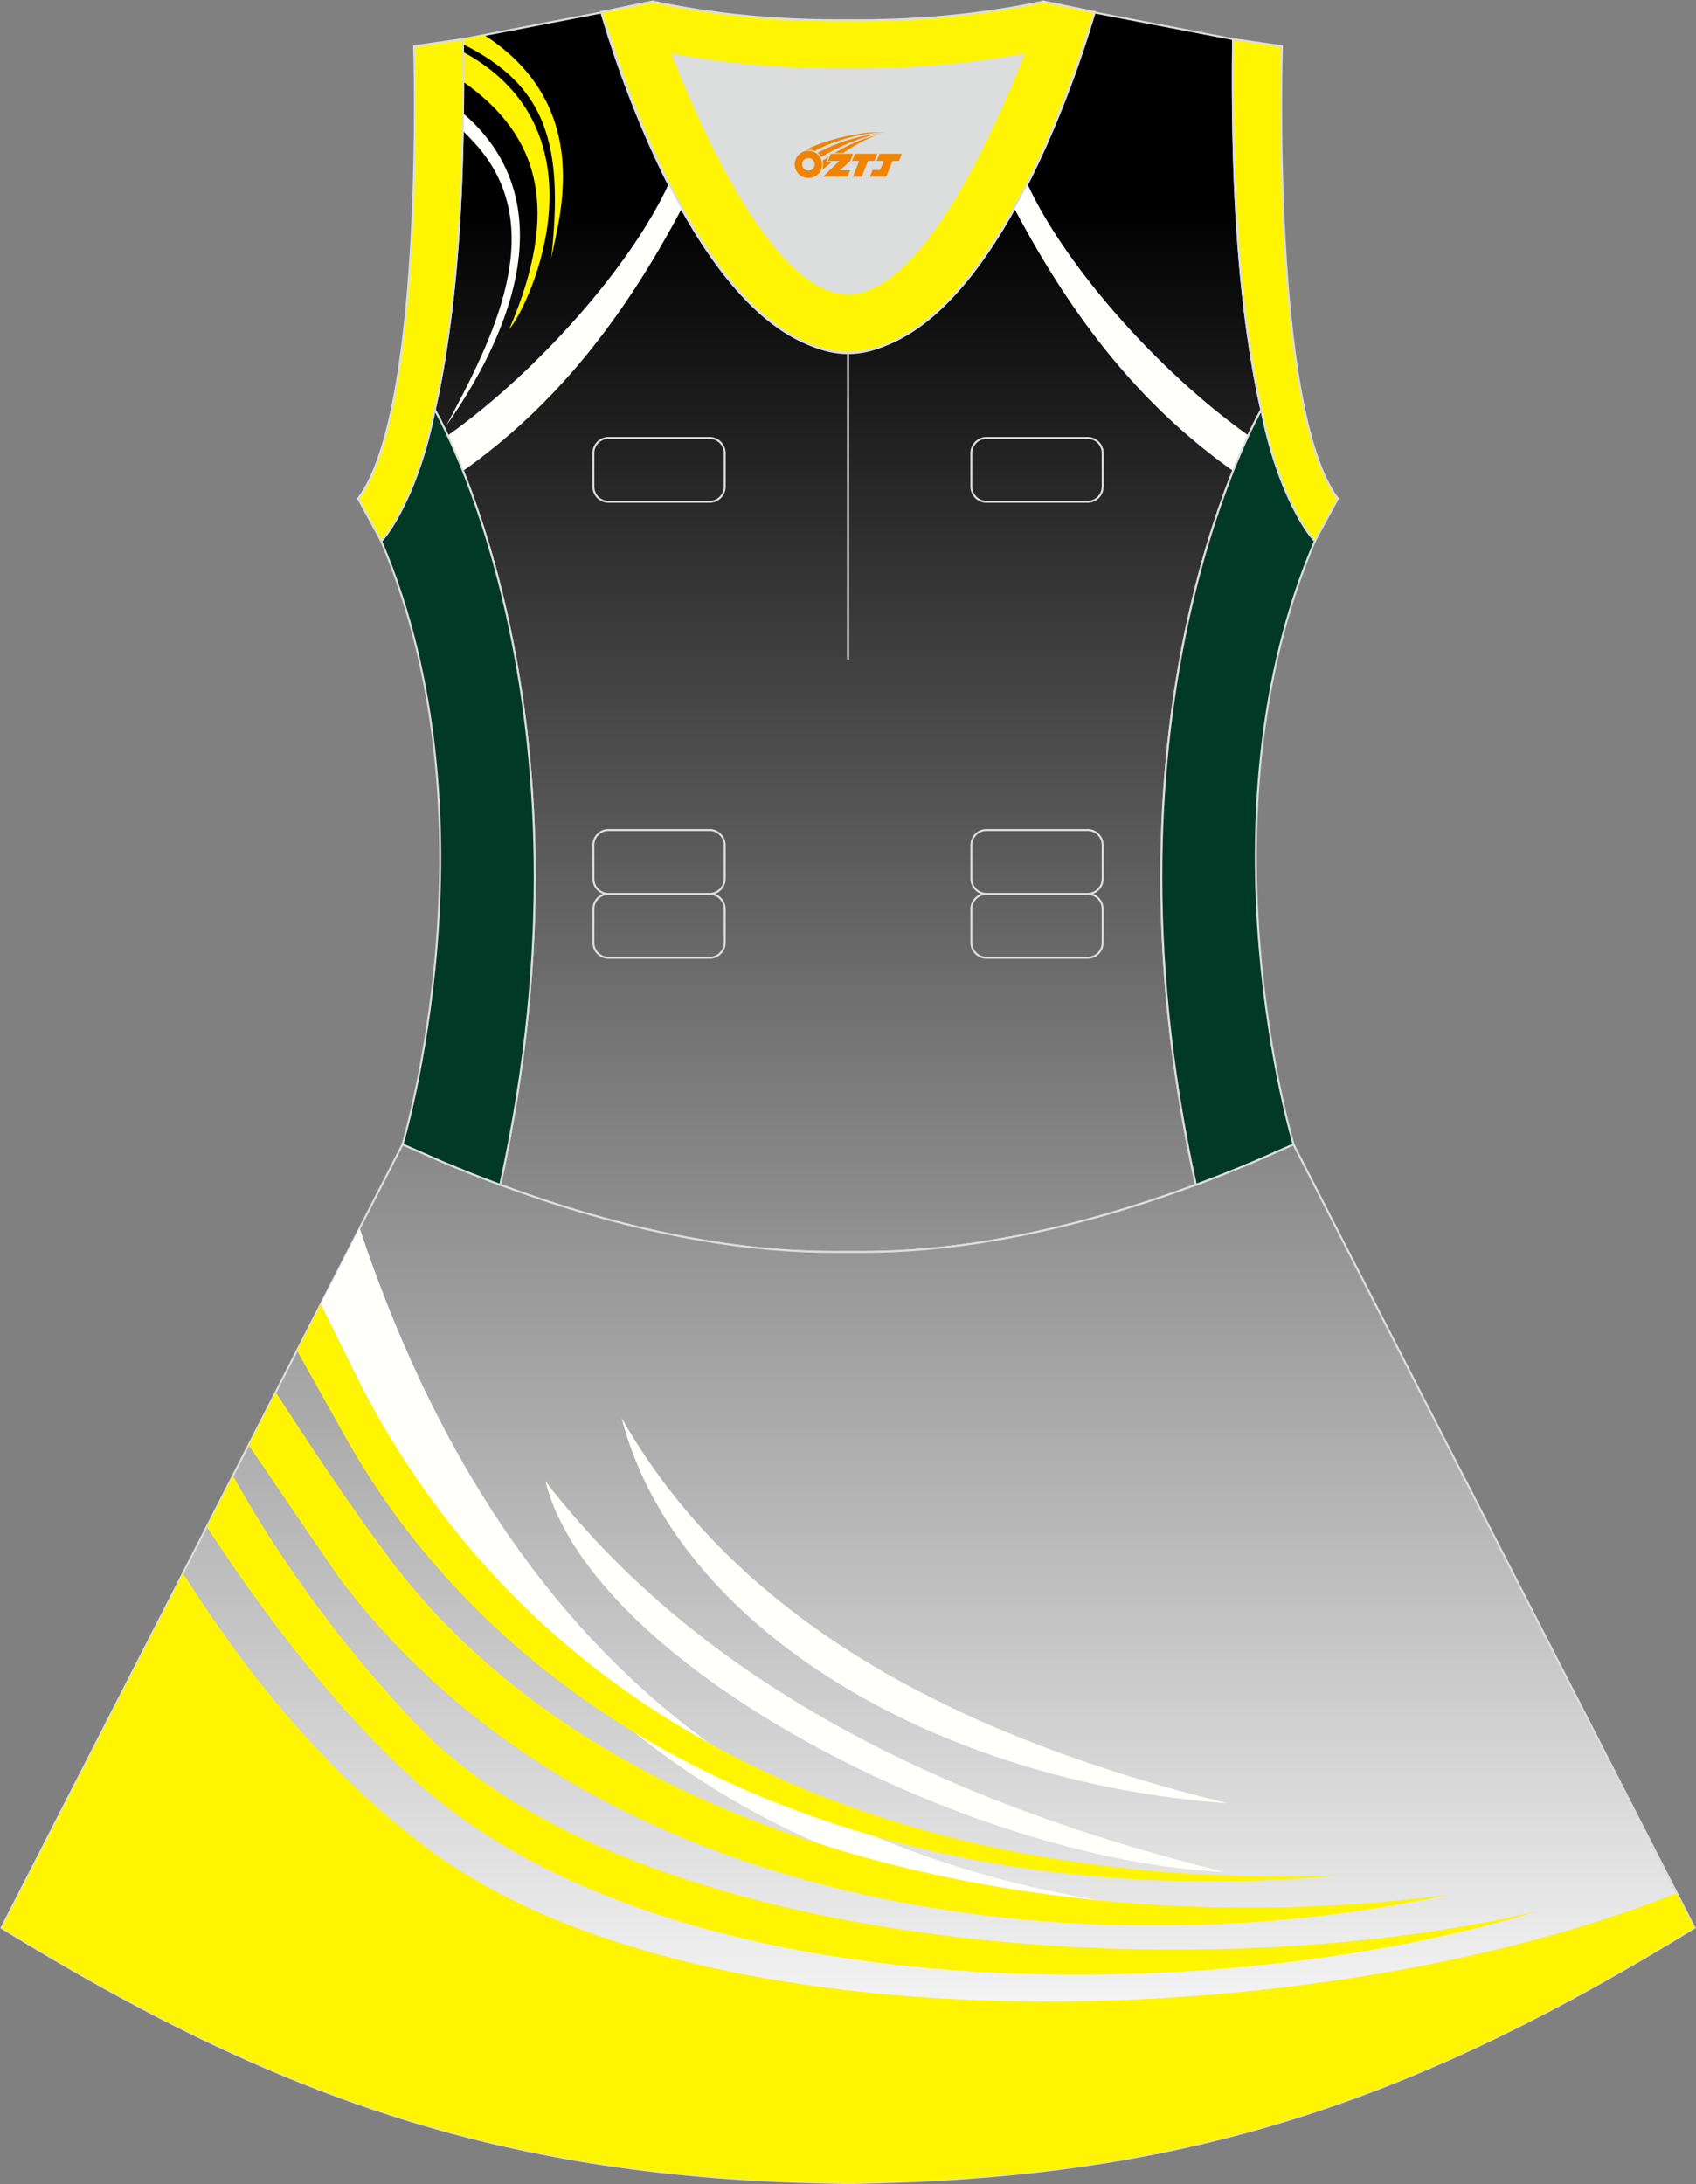 <?xml version="1.0" encoding="utf-8"?>
<!-- Generator: Adobe Illustrator 24.0.1, SVG Export Plug-In . SVG Version: 6.00 Build 0)  -->
<svg xmlns="http://www.w3.org/2000/svg" xmlns:xlink="http://www.w3.org/1999/xlink" version="1.1" id="图层_1" x="0px" y="0px" width="380.2px" height="489.6px" viewBox="0 0 380.2 489.6" enable-background="new 0 0 380.2 489.6" xml:space="preserve">
<rect x="0" y="0" width="380.2" height="489.6" fill="#808080" stroke="none"/>
<g>
	<path fill="#DCDDDD" d="M229.41,12.22c-7.46,18.87-23.33,53.52-39.31,53.52c-15.97,0-31.85-34.65-39.3-53.52   c12.62,2.37,25.74,3.42,39.3,3.28l0,0C203.67,15.64,216.78,14.59,229.41,12.22z"/>
	
		<linearGradient id="SVGID_1_" gradientUnits="userSpaceOnUse" x1="-873.035" y1="3977.872" x2="-873.035" y2="3571.196" gradientTransform="matrix(1 0 0 1 1063.135 -3525.065)">
		<stop offset="0" style="stop-color:#FFFFFF"/>
		<stop offset="1" style="stop-color:#000000"/>
	</linearGradient>
	<path fill="url(#SVGID_1_)" stroke="#DCDDDD" stroke-width="0.446" stroke-miterlimit="10" d="M276.42,9.44   c0-0.21,0.01-0.43,0.01-0.65C276.43,9.01,276.43,9.22,276.42,9.44L276.42,9.44L276.42,9.44z M103.79,9.44   c0-0.21-0.01-0.43-0.01-0.65C103.78,9.01,103.79,9.22,103.79,9.44L103.79,9.44L103.79,9.44z M103.04,48.37c0-0.02,0-0.03,0-0.04   c0-0.01,0-0.03,0-0.05c0.67-11.9,0.89-24.68,0.75-38.18c0-0.22-0.01-0.44-0.01-0.66l-0.01-0.64c0-0.01,0-0.02,0-0.02l31.03-5.97   c0,0,0.07,0.22,0.21,0.63c2.06,7.13,19.21,63.88,47.16,74.06c2.59,1.07,5.23,1.66,7.92,1.66c2.7,0,5.34-0.59,7.93-1.66   c27.94-10.17,45.11-66.93,47.16-74.06c0.14-0.41,0.21-0.63,0.21-0.63l31.03,5.97c0,0.01,0,0.01,0,0.02v0.64   c0,0.22-0.01,0.44-0.01,0.66c-0.15,13.5,0.07,26.29,0.75,38.18c0,0.02,0,0.03,0,0.05s0,0.03,0.01,0.04c0,0.05,0,0.1,0.01,0.15   c0.56,9.73,1.43,18.85,2.66,27.26c0,0.01,0,0.01,0,0.02c0.82,5.78,1.78,11.13,2.9,16.06c0,0-38.41,65.69-14.68,173.73   c-42.78,15.89-70.25,15.04-77.97,15.04s-35.18,0.85-77.96-15.04C135.87,157.56,97.46,91.86,97.46,91.86   c1.12-4.92,2.09-10.28,2.9-16.06c0-0.01,0-0.01,0-0.02c1.23-8.42,2.11-17.54,2.67-27.26C103.04,48.47,103.04,48.42,103.04,48.37z"/>
	<path fill="#FFF500" d="M114.16,73.8c5.14-6.18,22.1-44.58-10.34-62.16c0.02,2.25,0.02,4.48,0.02,6.69   C121.09,30.46,125.67,47.03,114.16,73.8z"/>
	<path fill="#FFFFFB" d="M100.02,95.47c18.04-25.75,23.76-52,4.71-69.27c-0.13-0.12-0.51-0.45-0.93-0.81   c-0.01,1.3-0.03,2.6-0.06,3.89c0.91,0.92,1.82,1.88,2.66,2.79C123.66,50.9,110.22,76.34,100.02,95.47z"/>
	<path fill="#FFF500" d="M123.58,57.91c1.52-8.4,10.07-33.84-15.03-50.06l-4.78,0.92c0,0.01,0,0.01,0,0.02l0.01,0.64V9.9   C122.55,19.25,126.38,32.38,123.58,57.91L123.58,57.91z M103.79,9.44c0-0.21-0.01-0.43-0.01-0.65   C103.78,9.01,103.79,9.22,103.79,9.44L103.79,9.44z"/>
	<path fill="#FFFFFB" d="M103.8,105.56c20.66-14.63,35.8-33.87,49-58.76c-1.02-1.82-1.99-3.66-2.92-5.51   c-8.53,18.44-29.31,41.94-49.5,56.32C101.35,99.7,102.52,102.36,103.8,105.56z"/>
	<path fill="#FFFFFB" d="M276.42,105.56c-20.66-14.63-35.8-33.87-49-58.76c1.02-1.82,1.99-3.66,2.92-5.51   c8.53,18.44,29.31,41.94,49.5,56.31C278.86,99.7,277.69,102.36,276.42,105.56z"/>
	
		<linearGradient id="SVGID_2_" gradientUnits="userSpaceOnUse" x1="-873.035" y1="3995.059" x2="-873.035" y2="3536.966" gradientTransform="matrix(1 0 0 1 1063.135 -3525.065)">
		<stop offset="0" style="stop-color:#FFFFFF"/>
		<stop offset="1" style="stop-color:#000000"/>
	</linearGradient>
	<path fill="url(#SVGID_2_)" stroke="#DCDDDD" stroke-width="0.446" stroke-miterlimit="10" d="M90.19,256.61L0.33,432.12   c62.21,38.23,112.63,55.89,186.82,57.16v0.01c0.57,0.01,1.14,0.02,1.72,0.02v0.02h0.08l0,0c0.39,0,0.76-0.01,1.15-0.01h0.01h0.01   h0.01c0.38,0,0.76,0.01,1.15,0.01l0,0h0.08v-0.02c0.57-0.01,1.15-0.02,1.72-0.02v-0.01c1.4-0.03,2.81-0.06,4.21-0.11   c0.15-0.01,0.3-0.01,0.45-0.02c71.64-1.92,121.24-19.63,182.13-57.05l-89.89-175.56v-0.01l0,0l-0.01-0.02l-0.01,0.01h-0.01   l-8.95,3.93l0,0c-4.45,1.88-8.76,3.58-12.92,5.13c-38.45,14.28-64.52,15.04-75.01,15.04h-0.06h-0.06h-0.06h-0.05h-0.05h-0.01h-0.06   h-0.06h-0.05h-0.11h-0.05h-0.11h-0.05h-0.03h-0.02h-0.05h-0.05h-0.1h-0.05h-0.05h-0.05h-0.05h-0.05h-0.02h-0.03h-0.05h-0.05h-0.05   h-0.05h-0.05h-0.05h-0.05h-0.05h-0.05h-0.01h-0.03h-0.05h-0.05h-0.05h-0.05h-0.04h-0.04h-0.04h-0.04h-0.04l0,0h-0.04h-0.04h-0.04   h-0.04h-0.04h-0.04h-0.04h-0.04h-0.04h-0.03h-0.01h-0.04h-0.04h-0.04h-0.04h-0.04h-0.03h-0.04h-0.04h-0.03h-0.02l0,0h-0.01h-0.02   h-0.04h-0.03h-0.04h-0.04h-0.04h-0.03h-0.04h-0.04h-0.04h-0.01h-0.03h-0.04h-0.04h-0.04h-0.04h-0.04h-0.04h-0.04h-0.04h-0.04l0,0   h-0.04h-0.04h-0.05h-0.03h-0.04h-0.05h-0.04h-0.05h-0.05h-0.03h-0.01h-0.05h-0.05h-0.05h-0.05h-0.05h-0.05h-0.05h-0.05h-0.05h-0.03   h-0.02h-0.05h-0.05h-0.05h-0.05h-0.05h-0.1h-0.05h-0.06h-0.02h-0.03h-0.05h-0.11h-0.05h-0.11h-0.05h-0.05h-0.05h-0.01h-0.05h-0.06   h-0.06h-0.05h-0.06c-10.5-0.01-36.57-0.77-75.01-15.05c-4.16-1.54-8.46-3.25-12.92-5.13l0,0l-8.95-3.93h-0.01l-0.01-0.01   L90.19,256.61z"/>
	<path fill="#FFF500" d="M375.89,424.32c-79.08,31.74-218.42,36.35-280.14-10.09c-23.23-17.48-40.46-39.1-54.73-61.59L0.33,432.12   c62.21,38.23,112.63,55.89,186.82,57.16v0.01c0.57,0.01,1.14,0.02,1.72,0.02v0.02h0.08l0,0c0.39,0,0.76-0.01,1.15-0.01h0.01h0.01   h0.01c0.38,0,0.76,0.01,1.15,0.01l0,0h0.08v-0.02c0.57-0.01,1.15-0.02,1.72-0.02v-0.01c1.4-0.03,2.81-0.06,4.21-0.11   c0.15-0.01,0.3-0.01,0.45-0.02c71.64-1.92,121.24-19.63,182.13-57.05L375.89,424.32z"/>
	<path fill="#FFFFFB" d="M80.92,310.56c41.93,80.3,104.53,122.12,198.93,119c-100.76-5.17-164.84-55.14-197.86-150.23l-1.36-4.05   l-8.73,17.06L80.92,310.56z"/>
	<path fill="#FFF500" d="M66.57,302.74c4.76,8.49,9.85,17.58,10.16,18.14c38.39,69.69,121.84,108.52,223.25,99.53   c-94.41,3.12-177.13-29.54-219.06-109.85l-9.02-18.23L66.57,302.74z"/>
	<path fill="#FFF500" d="M55.73,323.92c9.19,13.51,19.72,28.97,20.38,29.85c56.77,75.52,167.2,88.35,248.39,70.99   c-88.8,11.38-188.9-11.2-236.95-75.13c-8.95-11.93-17.51-24.86-25.75-37.57L55.73,323.92z"/>
	<path fill="#FFF500" d="M46.35,342.25c13.52,20.61,28.81,40.67,46.63,56.78c58.62,53,181.3,50.87,251.41,29.44   c-75.43,17.81-201.52,9.55-250.8-41.74c-15.41-16.04-30.29-35.95-41.37-55.94L46.35,342.25z"/>
	<path fill="#FFFFFB" d="M122.26,332c10.41,41.35,94.65,84.95,152.14,87.6C220.07,406.21,160.24,381.36,122.26,332z"/>
	<path fill="#FFFFFB" d="M139.34,317.82c12.06,46.86,69.93,81.58,135.88,86.4C212.23,388.8,164.38,361.92,139.34,317.82z"/>
	<path fill="none" stroke="#DCDDDD" stroke-width="0.446" stroke-miterlimit="22.926" d="M221.14,98.16h22.67   c1.86,0,3.38,1.52,3.38,3.38v7.56c0,1.86-1.52,3.38-3.38,3.38h-22.67c-1.86,0-3.38-1.52-3.38-3.38v-7.55   C217.75,99.68,219.27,98.16,221.14,98.16L221.14,98.16z M221.14,186.05h22.67c1.86,0,3.38,1.52,3.38,3.38v7.56   c0,1.86-1.52,3.38-3.38,3.38h-22.67c-1.86,0-3.38-1.52-3.38-3.38v-7.56C217.75,187.57,219.27,186.05,221.14,186.05L221.14,186.05z    M221.14,200.37h22.67c1.86,0,3.38,1.52,3.38,3.38v7.56c0,1.86-1.52,3.38-3.38,3.38h-22.67c-1.86,0-3.38-1.52-3.38-3.38v-7.56   C217.75,201.89,219.27,200.37,221.14,200.37L221.14,200.37z M136.4,200.37h22.68c1.85,0,3.38,1.52,3.38,3.38v7.56   c0,1.86-1.52,3.38-3.38,3.38H136.4c-1.86,0-3.38-1.52-3.38-3.38v-7.56C133.02,201.89,134.54,200.37,136.4,200.37L136.4,200.37z    M136.4,186.05h22.68c1.85,0,3.38,1.52,3.38,3.38v7.56c0,1.86-1.52,3.38-3.38,3.38H136.4c-1.86,0-3.38-1.52-3.38-3.38v-7.56   C133.02,187.57,134.54,186.05,136.4,186.05L136.4,186.05z M136.4,98.16h22.68c1.85,0,3.38,1.52,3.38,3.38v7.56   c0,1.86-1.52,3.38-3.38,3.38H136.4c-1.86,0-3.38-1.52-3.38-3.38v-7.55C133.02,99.68,134.54,98.16,136.4,98.16z"/>
	<path fill="none" stroke="#DCDDDD" stroke-width="0.446" stroke-miterlimit="22.926" d="M190.11,79.05v68.81V79.05z"/>
	<path fill="#FFF502" stroke="#DCDDDD" stroke-width="0.446" stroke-miterlimit="22.926" d="M229.41,12.22   c-7.46,18.87-23.33,53.52-39.31,53.52c-15.97,0-31.85-34.65-39.3-53.52c12.62,2.37,25.74,3.42,39.3,3.28l0,0   C203.67,15.64,216.78,14.59,229.41,12.22L229.41,12.22L229.41,12.22z M190.11,79.05c2.73-0.08,5.38-0.62,7.93-1.55   c0.47-0.2,0.94-0.41,1.41-0.63c23.88-10.34,39.58-54.36,44.29-69.23c0.71-1.98,1.2-3.42,1.46-4.2l0.21-0.74l-11.59-2.38   c0,0-0.01,0.02-0.02,0.06c-13.97,2.98-28.55,4.31-43.68,4.15l0,0c-15.14,0.16-29.72-1.17-43.68-4.15   c-0.02-0.04-0.02-0.06-0.02-0.06l-11.6,2.38l0.21,0.73c0.26,0.77,0.75,2.22,1.46,4.2c4.7,14.87,20.41,58.9,44.29,69.23   c0.47,0.23,0.94,0.44,1.41,0.63C184.73,78.43,187.38,78.97,190.11,79.05z"/>
	<path fill="#FFF501" stroke="#DCDDDD" stroke-width="0.446" stroke-miterlimit="22.926" d="M276.42,9.44   c-0.16,13.76,0.06,26.79,0.75,38.89c0,0.02,0,0.03,0.01,0.05c0.56,9.69,1.43,18.8,2.67,27.41c0,0.01,0,0.01,0.01,0.02   c0.82,5.77,1.79,11.13,2.9,16.06v0.01c1.9,9.63,4.68,17.02,7.25,22.11c0,0.01,0.01,0.01,0.01,0.02c1.72,3.39,3.39,5.84,4.72,7.3   l5.17-9.55c-15.11-19.88-12.53-101.4-12.53-101.4l-10.95-1.59c0,0.01,0,0.02,0,0.02C276.43,9.01,276.43,9.22,276.42,9.44z"/>
	<path fill="#FFF501" stroke="#DCDDDD" stroke-width="0.446" stroke-miterlimit="22.926" d="M103.79,9.44   c0.16,13.76-0.06,26.79-0.75,38.89c0,0.02,0,0.03,0,0.05c-0.56,9.69-1.43,18.8-2.68,27.41c0,0.01,0,0.01,0,0.02   c-0.81,5.77-1.78,11.13-2.9,16.06v0.01c-1.9,9.63-4.68,17.02-7.26,22.11c0,0.01-0.01,0.01-0.01,0.02c-1.72,3.39-3.39,5.84-4.72,7.3   l-5.17-9.55c15.12-19.88,12.54-101.4,12.54-101.4l10.94-1.59c0,0.01,0,0.02,0,0.02C103.78,9.01,103.79,9.22,103.79,9.44z"/>
	<path fill="#003926" stroke="#DCDDDD" stroke-width="0.446" stroke-miterlimit="22.926" d="M97.46,91.86   c0,0,38.41,65.69,14.68,173.73c-4.16-1.55-8.47-3.25-12.92-5.13h-0.01l-8.95-3.93h-0.01l-0.01-0.01c0,0,21.87-72.76-4.77-135.2   l-0.01-0.02c1.21-1.28,2.9-3.72,4.71-7.3c0.01-0.01,0.01-0.02,0.01-0.02C92.84,108.78,95.61,101.35,97.46,91.86L97.46,91.86z"/>
	<path fill="#003926" stroke="#DCDDDD" stroke-width="0.446" stroke-miterlimit="22.926" d="M282.76,91.85   c0,0-38.41,65.69-14.68,173.73c4.16-1.55,8.47-3.25,12.92-5.13h0.01l8.95-3.93l0,0l0.02-0.01c0,0-21.88-72.76,4.77-135.2l0.01-0.02   c-1.21-1.28-2.9-3.72-4.72-7.3c-0.01-0.01-0.01-0.02-0.01-0.02C287.38,108.76,284.61,101.33,282.76,91.85L282.76,91.85z"/>
	
</g>
<g id="图层_x0020_1">
	<path fill="#F08300" d="M178.33,37.87c0.416,1.136,1.472,1.984,2.752,2.032c0.144,0,0.304,0,0.448-0.016h0.016   c0.016,0,0.064,0,0.128-0.016c0.032,0,0.048-0.016,0.08-0.016c0.064-0.016,0.144-0.032,0.224-0.048c0.016,0,0.016,0,0.032,0   c0.192-0.048,0.4-0.112,0.576-0.208c0.192-0.096,0.4-0.224,0.608-0.384c0.672-0.56,1.104-1.408,1.104-2.352   c0-0.224-0.032-0.448-0.08-0.672l0,0C184.17,35.99,184.12,35.82,184.04,35.64C183.57,34.55,182.49,33.79,181.22,33.79C179.53,33.79,178.15,35.16,178.15,36.86C178.15,37.21,178.21,37.55,178.33,37.87L178.33,37.87L178.33,37.87z M182.63,36.89L182.63,36.89C182.6,37.67,181.94,38.27,181.16,38.23C180.37,38.2,179.78,37.55,179.81,36.76c0.032-0.784,0.688-1.376,1.472-1.344   C182.05,35.45,182.66,36.12,182.63,36.89L182.63,36.89z"/>
	<polygon fill="#F08300" points="196.66,34.47 ,196.02,36.06 ,194.58,36.06 ,193.16,39.61 ,191.21,39.61 ,192.61,36.06 ,191.03,36.06    ,191.67,34.47"/>
	<path fill="#F08300" d="M198.63,29.74c-1.008-0.096-3.024-0.144-5.056,0.112c-2.416,0.304-5.152,0.912-7.616,1.664   C183.91,32.12,182.04,32.84,180.69,33.61C180.89,33.58,181.08,33.56,181.27,33.56c0.48,0,0.944,0.112,1.36,0.288   C186.73,31.53,193.93,29.48,198.63,29.74L198.63,29.74L198.63,29.74z"/>
	<path fill="#F08300" d="M184.1,35.21c4-2.368,8.88-4.672,13.488-5.248c-4.608,0.288-10.224,2-14.288,4.304   C183.62,34.52,183.89,34.84,184.1,35.21C184.1,35.21,184.1,35.21,184.1,35.21z"/>
	<polygon fill="#F08300" points="202.15,34.47 ,201.53,36.06 ,200.07,36.06 ,198.66,39.61 ,198.2,39.61 ,196.69,39.61 ,195,39.61    ,195.59,38.11 ,197.3,38.11 ,198.12,36.06 ,196.53,36.06 ,197.17,34.47"/>
	<polygon fill="#F08300" points="191.24,34.47 ,190.6,36.06 ,188.31,38.17 ,190.57,38.17 ,189.99,39.61 ,184.5,39.61 ,188.17,36.06    ,185.59,36.06 ,186.23,34.47"/>
	<path fill="#F08300" d="M196.52,30.33c-3.376,0.752-6.464,2.192-9.424,3.952h1.888C191.41,32.71,193.75,31.28,196.52,30.33z    M185.72,35.15C185.09,35.53,185.03,35.58,184.42,35.99c0.064,0.256,0.112,0.544,0.112,0.816c0,0.496-0.112,0.976-0.32,1.392   c0.176-0.16,0.32-0.304,0.432-0.4c0.272-0.24,0.768-0.64,1.6-1.296l0.32-0.256H185.24l0,0L185.72,35.15L185.72,35.15L185.72,35.15z"/>
</g>
</svg>